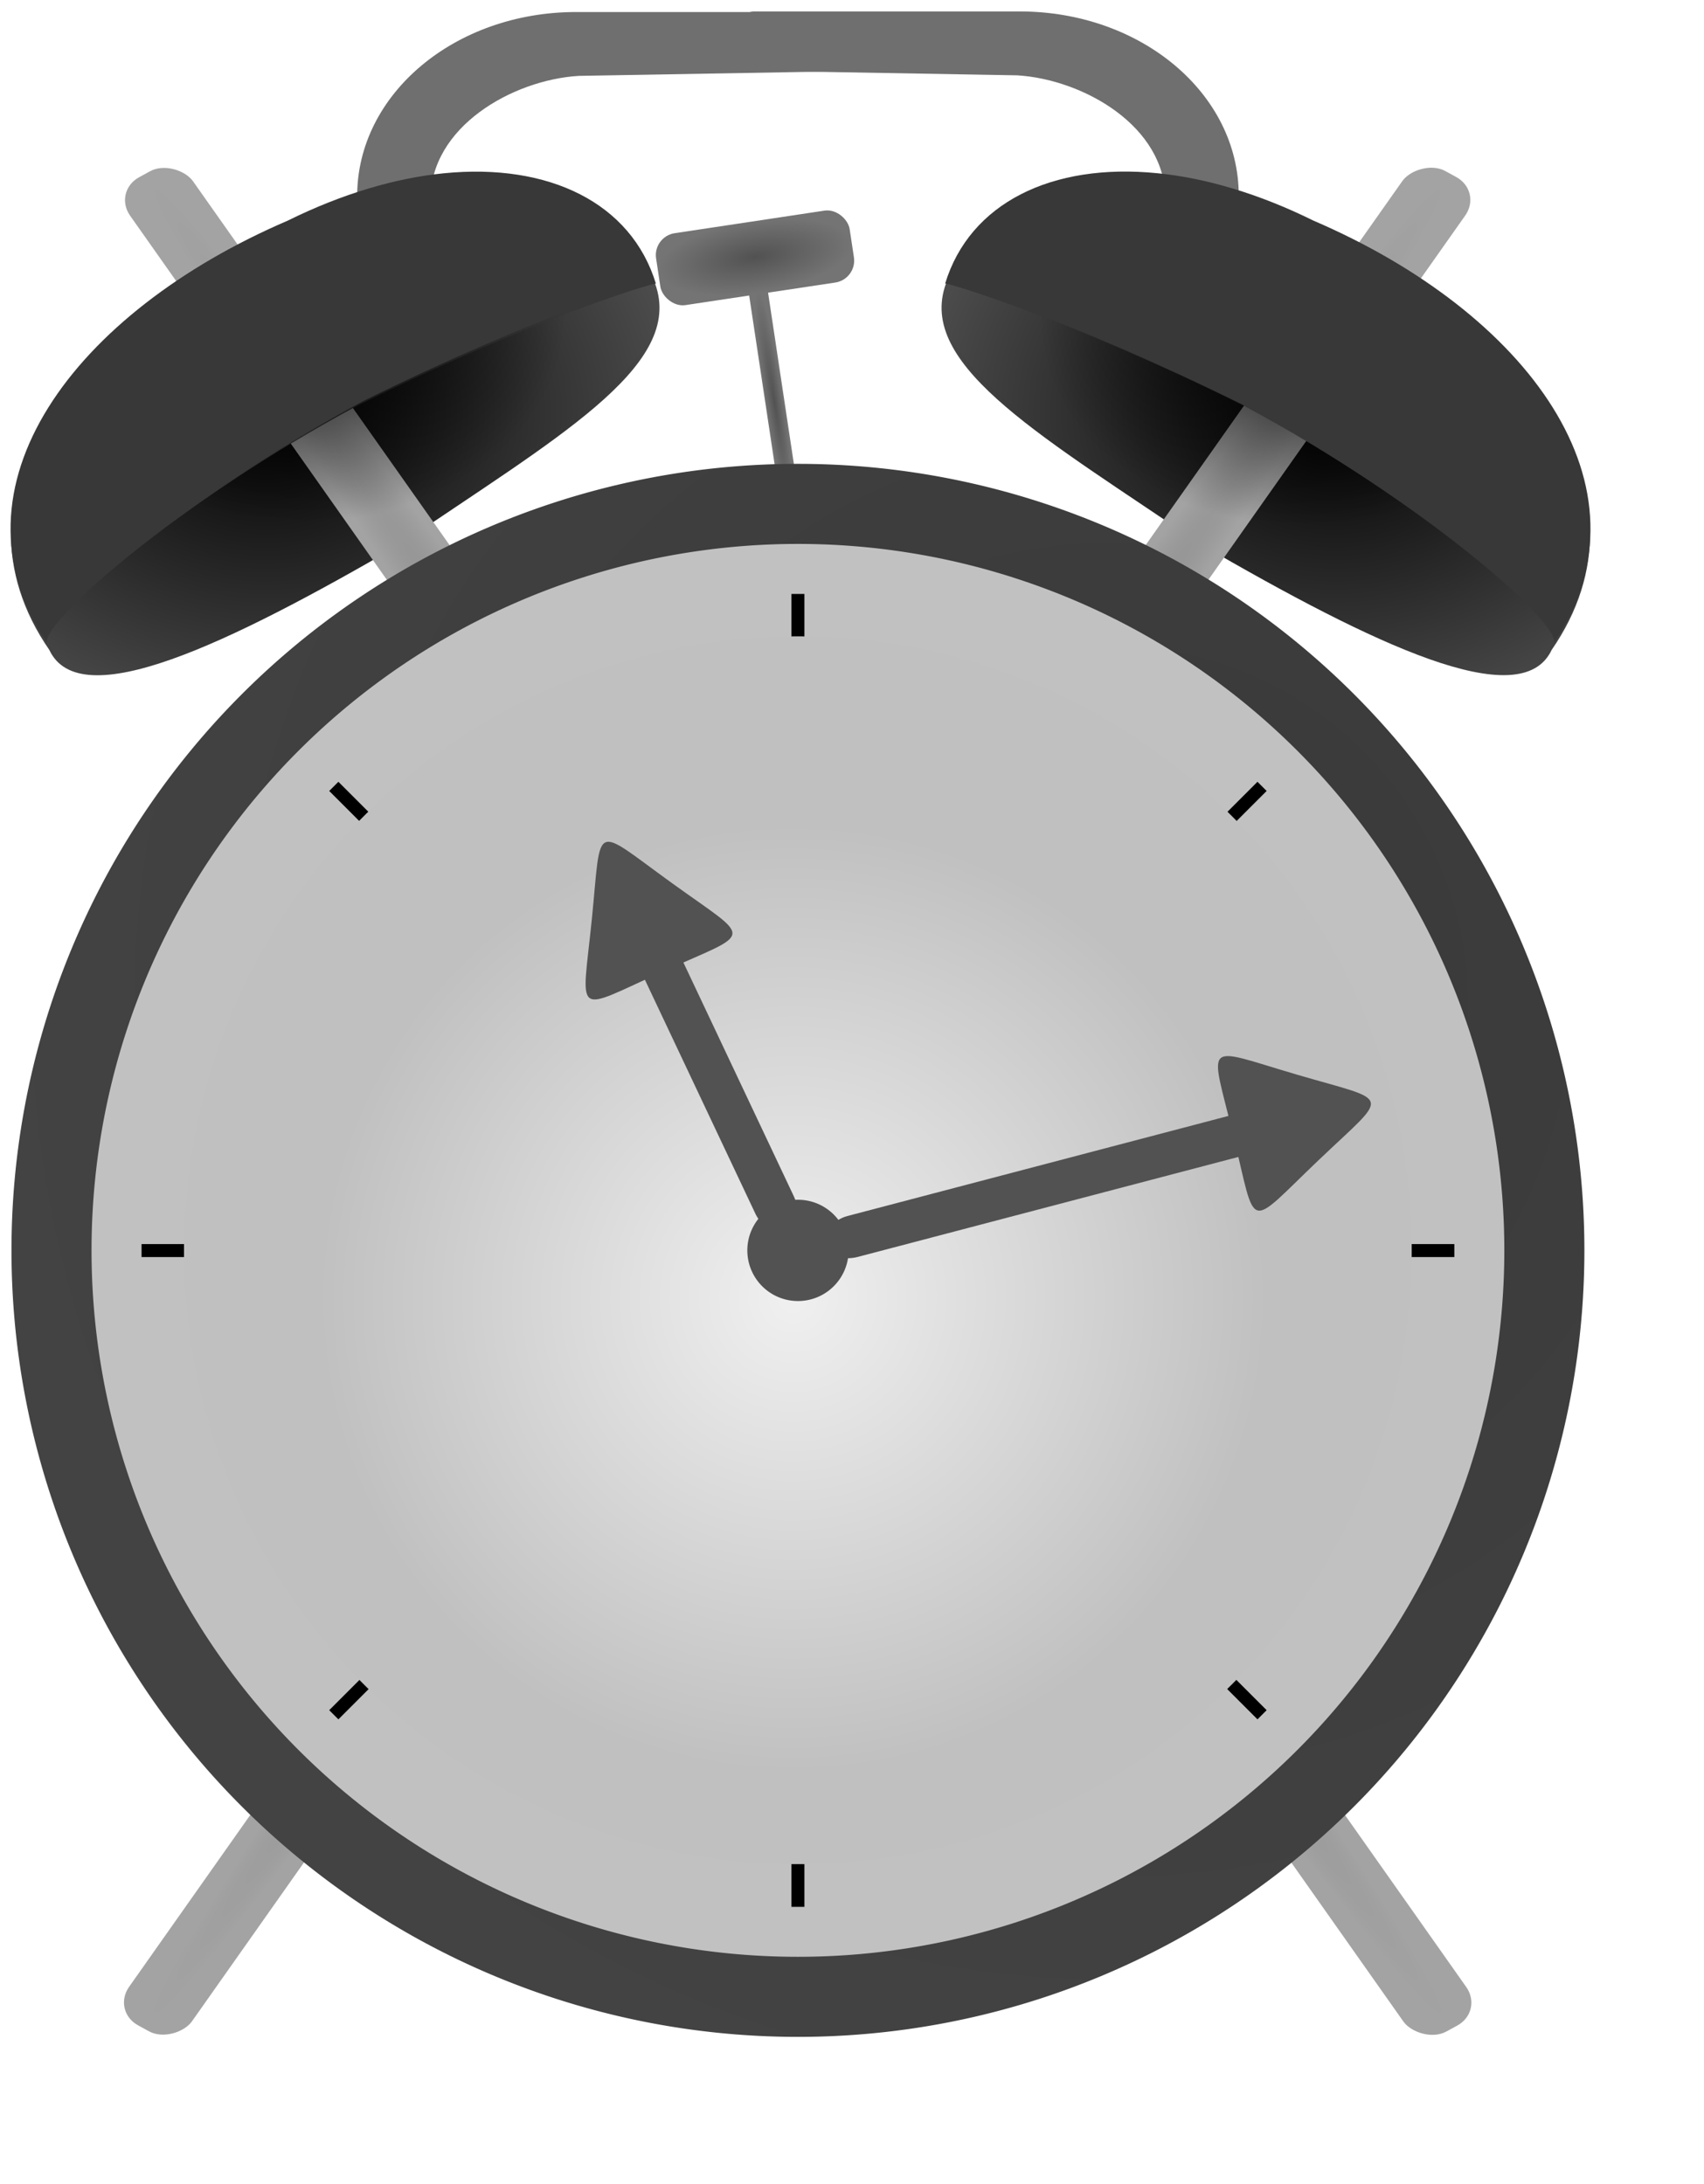 <?xml version="1.0" encoding="UTF-8"?>
<svg width="375.28pt" height="480.89pt"   sodipodi:version="0.32" xmlns="http://www.w3.org/2000/svg" xmlns:sodipodi="http://inkscape.sourceforge.net/DTD/sodipodi-0.dtd" xmlns:xlink="http://www.w3.org/1999/xlink">
<defs>
<linearGradient id="b">
<stop offset="0"/>
<stop stop-opacity="0" offset="1"/>
</linearGradient>
<linearGradient id="c">
<stop stop-color="#525252" offset="0"/>
<stop stop-color="#747474" offset="1"/>
</linearGradient>
<linearGradient id="d">
<stop offset="0"/>
<stop stop-color="#dbdbdb" offset="1"/>
</linearGradient>
<linearGradient id="a">
<stop stop-color="#868686" offset="0"/>
<stop stop-color="#a3a3a3" offset="1"/>
</linearGradient>
<radialGradient id="n" cx="380.06" cy="668.92" r="160.24" gradientUnits="userSpaceOnUse">
<stop stop-color="#f0f0f0" offset="0"/>
<stop stop-color="#c0c0c0" offset="1"/>
</radialGradient>
<radialGradient id="m" cx="476.18" cy="419.1" r="68.533" gradientTransform="matrix(-1.14 0 0 .877 630.75 -274.13)" gradientUnits="userSpaceOnUse" xlink:href="#b"/>
<radialGradient id="l" cx="476.18" cy="419.1" r="68.533" gradientTransform="matrix(1.14 0 0 .877 -159.34 -273.13)" gradientUnits="userSpaceOnUse" xlink:href="#b"/>
<radialGradient id="k" cx="467.44" cy="580.55" r="934.08" gradientUnits="userSpaceOnUse">
<stop stop-color="#383838" offset="0"/>
<stop stop-color="#575757" offset="1"/>
</radialGradient>
<radialGradient id="j" cx="-171.41" cy="130.41" r="60.763" gradientTransform="matrix(.176 -3.0287e-16 -1.4841e-14 5.692 37.771 -199.89)" gradientUnits="userSpaceOnUse" xlink:href="#a"/>
<radialGradient id="i" cx="-171.41" cy="130.41" r="60.763" gradientTransform="matrix(.176 -3.0418e-16 -1.6262e-14 5.692 -475.07 -508.77)" gradientUnits="userSpaceOnUse" xlink:href="#a"/>
<radialGradient id="h" cx="484.52" cy="448.45" r="313.23" fx="482.52" fy="449.76" gradientTransform="matrix(-1.14 0 0 .877 628.39 -273.1)" gradientUnits="userSpaceOnUse" xlink:href="#d"/>
<radialGradient id="g" cx="1109.6" cy="128.21" r="9.64" gradientTransform="matrix(.291 -1.0542e-16 1.244e-15 3.435 1.235 3.797)" gradientUnits="userSpaceOnUse" xlink:href="#c"/>
<radialGradient id="f" cx="197.93" cy="659.05" r="17.515" gradientTransform="scale(1.641 .609)" gradientUnits="userSpaceOnUse" xlink:href="#c"/>
<radialGradient id="e" cx="484.52" cy="448.45" r="313.23" fx="482.52" fy="449.76" gradientTransform="matrix(1.14 0 0 .877 -158.26 -273.13)" gradientUnits="userSpaceOnUse" xlink:href="#d"/>
</defs>
<sodipodi:namedview bordercolor="#666666" borderopacity="1.0" pagecolor="#ffffff" showguides="true"/>
<path d="m455.63 190.85c-9.02 19.12-52.21-1.54-103.12-31.08-45.13-30.82-82.28-51.62-75.14-75.276 10.49-34.278 56.62-43.93 108.11-18.488 63.13 27.106 101.86 78.934 70.15 124.84z" fill="url(#e)" stroke-width="0" sodipodi:nodetypes="ccccc"/>
<g transform="translate(-159.34 -273.13)" stroke-width="0">
<rect transform="matrix(.989 -.149 .149 .989 0 0)" x="321.43" y="411.1" width="5.612" height="66.232" fill="url(#g)"/>
<rect transform="matrix(.989 -.149 .149 .989 0 0)" x="296.03" y="390.98" width="57.479" height="21.349" rx="6.5" ry="6.5" fill="url(#f)"/>
</g>
<path d="m14.504 190.88c9.021 19.12 52.21-1.54 103.12-31.09 45.14-30.82 82.29-51.62 75.15-75.272-10.49-34.278-56.62-43.93-108.12-18.488-63.128 27.106-101.86 78.94-70.146 124.85z" fill="url(#h)" stroke-width="0" sodipodi:nodetypes="ccccc"/>
<g transform="matrix(1 0 0 .946 -73.287 -99.911)" stroke-width="0">
<rect transform="matrix(.865 -.501 .555 .832 0 0)" x="-3.018" y="196.57" width="21.35" height="691.73" rx="8.817" ry="9.034" fill="url(#j)"/>
<rect transform="matrix(-.865 -.501 -.555 .832 0 0)" x="-515.86" y="-112.32" width="21.35" height="691.73" rx="8.817" ry="9.034" fill="url(#i)"/>
</g>
<path transform="translate(-141.83 -285.57)" d="m607.08 652.71a230.94 230.94 0 1 1-461.88 0 230.94 230.94 0 1 1 461.88 0z" fill="url(#k)" stroke-width="0" sodipodi:cx="376.13995" sodipodi:cy="652.71344" sodipodi:rx="230.93887" sodipodi:ry="230.93887" sodipodi:type="arc"/>
<path transform="translate(-147.36 -285.57)" d="m589.1 652.71a207.43 207.43 0 1 1-414.86 0 207.43 207.43 0 1 1 414.86 0z" fill="#c1c1c1" stroke-width="0" sodipodi:cx="381.67145" sodipodi:cy="652.71344" sodipodi:rx="207.43013" sodipodi:ry="207.43013" sodipodi:type="arc"/>
<g transform="translate(-165.48 -260.21)" fill="#6f6f6f" stroke-width="0">
<path d="m334.68 263.74h78.3c6.86 0.79 6.38 17.4 0.08 17.39l-77.65 1.36c-19.31 1.17-43.74 14.92-43.51 36.6l0.37 36.65c-0.16 3.94-21.52 6.36-21.91-0.73v-37.23c0-29.94 28.69-54.04 64.32-54.04z" sodipodi:nodetypes="ccccccccc"/>
<path d="m464.9 263.57h-78.29c-6.87 0.79-6.39 17.41-0.08 17.39l77.65 1.37c19.31 1.17 43.74 14.91 43.51 36.59l-0.37 36.66c0.16 3.94 21.51 6.35 21.91-0.73v-37.23c0-29.94-28.69-54.05-64.33-54.05z" sodipodi:nodetypes="ccccccccc"/>
</g>
<path d="m339.88 50.863c-31.06-3.114-55.12 8.808-62.33 32.375 2.03 0.2 36.32 10.484 87.71 35.872 53.14 28.67 91.64 62.8 91.17 69.46 30.42-45.65-8.12-96.903-70.77-123.8-16.1-7.955-31.66-12.491-45.78-13.907zm-60.08 49.487c7.87 14.57 30.43 29.67 57.41 47.74-26.85-18.07-49.41-33.33-57.41-47.74zm176.25 88.89c-0.11 0.11-0.13 0.29-0.3 0.36-1.69 3.59-4.59 5.75-8.51 6.74 3.95-0.98 6.87-3.12 8.57-6.73 0.09-0.12 0.16-0.24 0.24-0.37z" fill="#383838" stroke-width="0"/>
<path d="m130.25 50.887c31.07-3.114 55.13 8.808 62.34 32.375-2.03 0.2-36.32 10.484-87.71 35.878-53.145 28.66-91.649 62.8-91.178 69.45-30.418-45.65 8.123-96.899 70.777-123.8 16.091-7.951 31.651-12.487 45.771-13.903zm60.08 49.493c-7.86 14.57-30.43 29.66-57.41 47.73 26.86-18.06 49.42-33.33 57.41-47.73zm-176.25 88.88c0.11 0.12 0.132 0.3 0.305 0.37 1.691 3.58 4.589 5.75 8.508 6.74-3.947-0.99-6.871-3.13-8.57-6.73-0.088-0.13-0.156-0.25-0.243-0.38z" fill="#383838" stroke-width="0"/>
<path d="m277.28 82.926c-0.14 0.409-0.34 0.771-0.47 1.187-7.14 23.657 30.02 44.467 75.15 75.277 50.91 29.55 94.08 50.19 103.1 31.07 0.41-0.72 0.47-1.11 0.81-2.28 0.47-6.66-38.04-40.77-91.19-69.44-50.9-25.152-84.79-35.427-87.4-35.814zm1.97 17.031c7.99 14.403 30.54 29.683 57.4 47.753-26.98-18.08-49.54-33.19-57.4-47.753z" fill="url(#l)" stroke-width="0" sodipodi:nodetypes="cccccccccc"/>
<path d="m194.13 81.925c0.14 0.409 0.34 0.771 0.47 1.187 7.14 23.658-30.02 44.458-75.16 75.278-50.905 29.55-94.069 50.19-103.09 31.07-0.412-0.72-0.476-1.11-0.813-2.29-0.471-6.65 38.044-40.76 91.183-69.43 50.91-25.153 84.8-35.428 87.41-35.815zm-1.97 17.031c-7.99 14.404-30.55 29.684-57.4 47.754 26.98-18.08 49.54-33.19 57.4-47.754z" fill="url(#m)" stroke-width="0" sodipodi:nodetypes="cccccccccc"/>
<g transform="translate(-284.91 -1302.6)" fill-rule="evenodd" stroke="#000" stroke-width="2.857pt">
<path d="m326.48 1669.8h385.49"/>
<path d="m382.93 1806.1 272.58-272.6"/>
<path d="m519.22 1862.5v-385.5"/>
<path d="m655.51 1806.1-272.58-272.6"/>
</g>
<path transform="matrix(.869 0 0 .869 -97.382 -200.1)" d="m589.1 652.71a207.43 207.43 0 1 1-414.86 0 207.43 207.43 0 1 1 414.86 0z" fill="url(#n)" stroke-width="0" sodipodi:cx="381.67145" sodipodi:cy="652.71344" sodipodi:rx="207.43013" sodipodi:ry="207.43013" sodipodi:type="arc"/>
<g transform="matrix(.904 -.427 .427 .904 -521.83 -72.295)" fill="#525252" stroke-width="0">
<path transform="matrix(.903 .431 -.431 .903 456.47 -22.868)" d="m315.96 571.6c-26.67 12.13-23.93 14.09-21.09-15.08 2.83-29.16-0.23-27.77 23.61-10.73 23.83 17.04 24.16 13.69-2.52 25.81z" sodipodi:arg1="1.1441688" sodipodi:arg2="2.1913664" sodipodi:cx="309.76895" sodipodi:cy="557.97095" sodipodi:r1="14.971810" sodipodi:r2="7.4859052" sodipodi:sides="3" sodipodi:type="star"/>
<rect x="489.44" y="617.56" width="12.391" height="96.648" rx="8.7" ry="8.7"/>
</g>
<path transform="translate(-159.71 -289.95)" d="m408.9 657.1a14.869 14.869 0 1 1-29.74 0 14.869 14.869 0 1 1 29.74 0z" fill="#525252" stroke-width="0" sodipodi:cx="394.02612" sodipodi:cy="657.09698" sodipodi:rx="14.868910" sodipodi:ry="14.868910" sodipodi:type="arc"/>
<g transform="matrix(.254 .967 -.967 .254 804.89 -189.65)" fill="#525252" stroke-width="0">
<path transform="matrix(.903 .431 -.431 .903 354.61 -91.133)" d="m315.96 571.6c-26.67 12.13-23.93 14.09-21.09-15.08 2.83-29.16-0.23-27.77 23.61-10.73 23.83 17.04 24.16 13.69-2.52 25.81z" sodipodi:arg1="1.1441688" sodipodi:arg2="2.1913664" sodipodi:cx="309.76895" sodipodi:cy="557.97095" sodipodi:r1="14.971810" sodipodi:r2="7.4859052" sodipodi:sides="3" sodipodi:type="star"/>
<rect x="387.58" y="549.3" width="12.391" height="136.3" rx="8.7" ry="8.7"/>
</g>
</svg>
